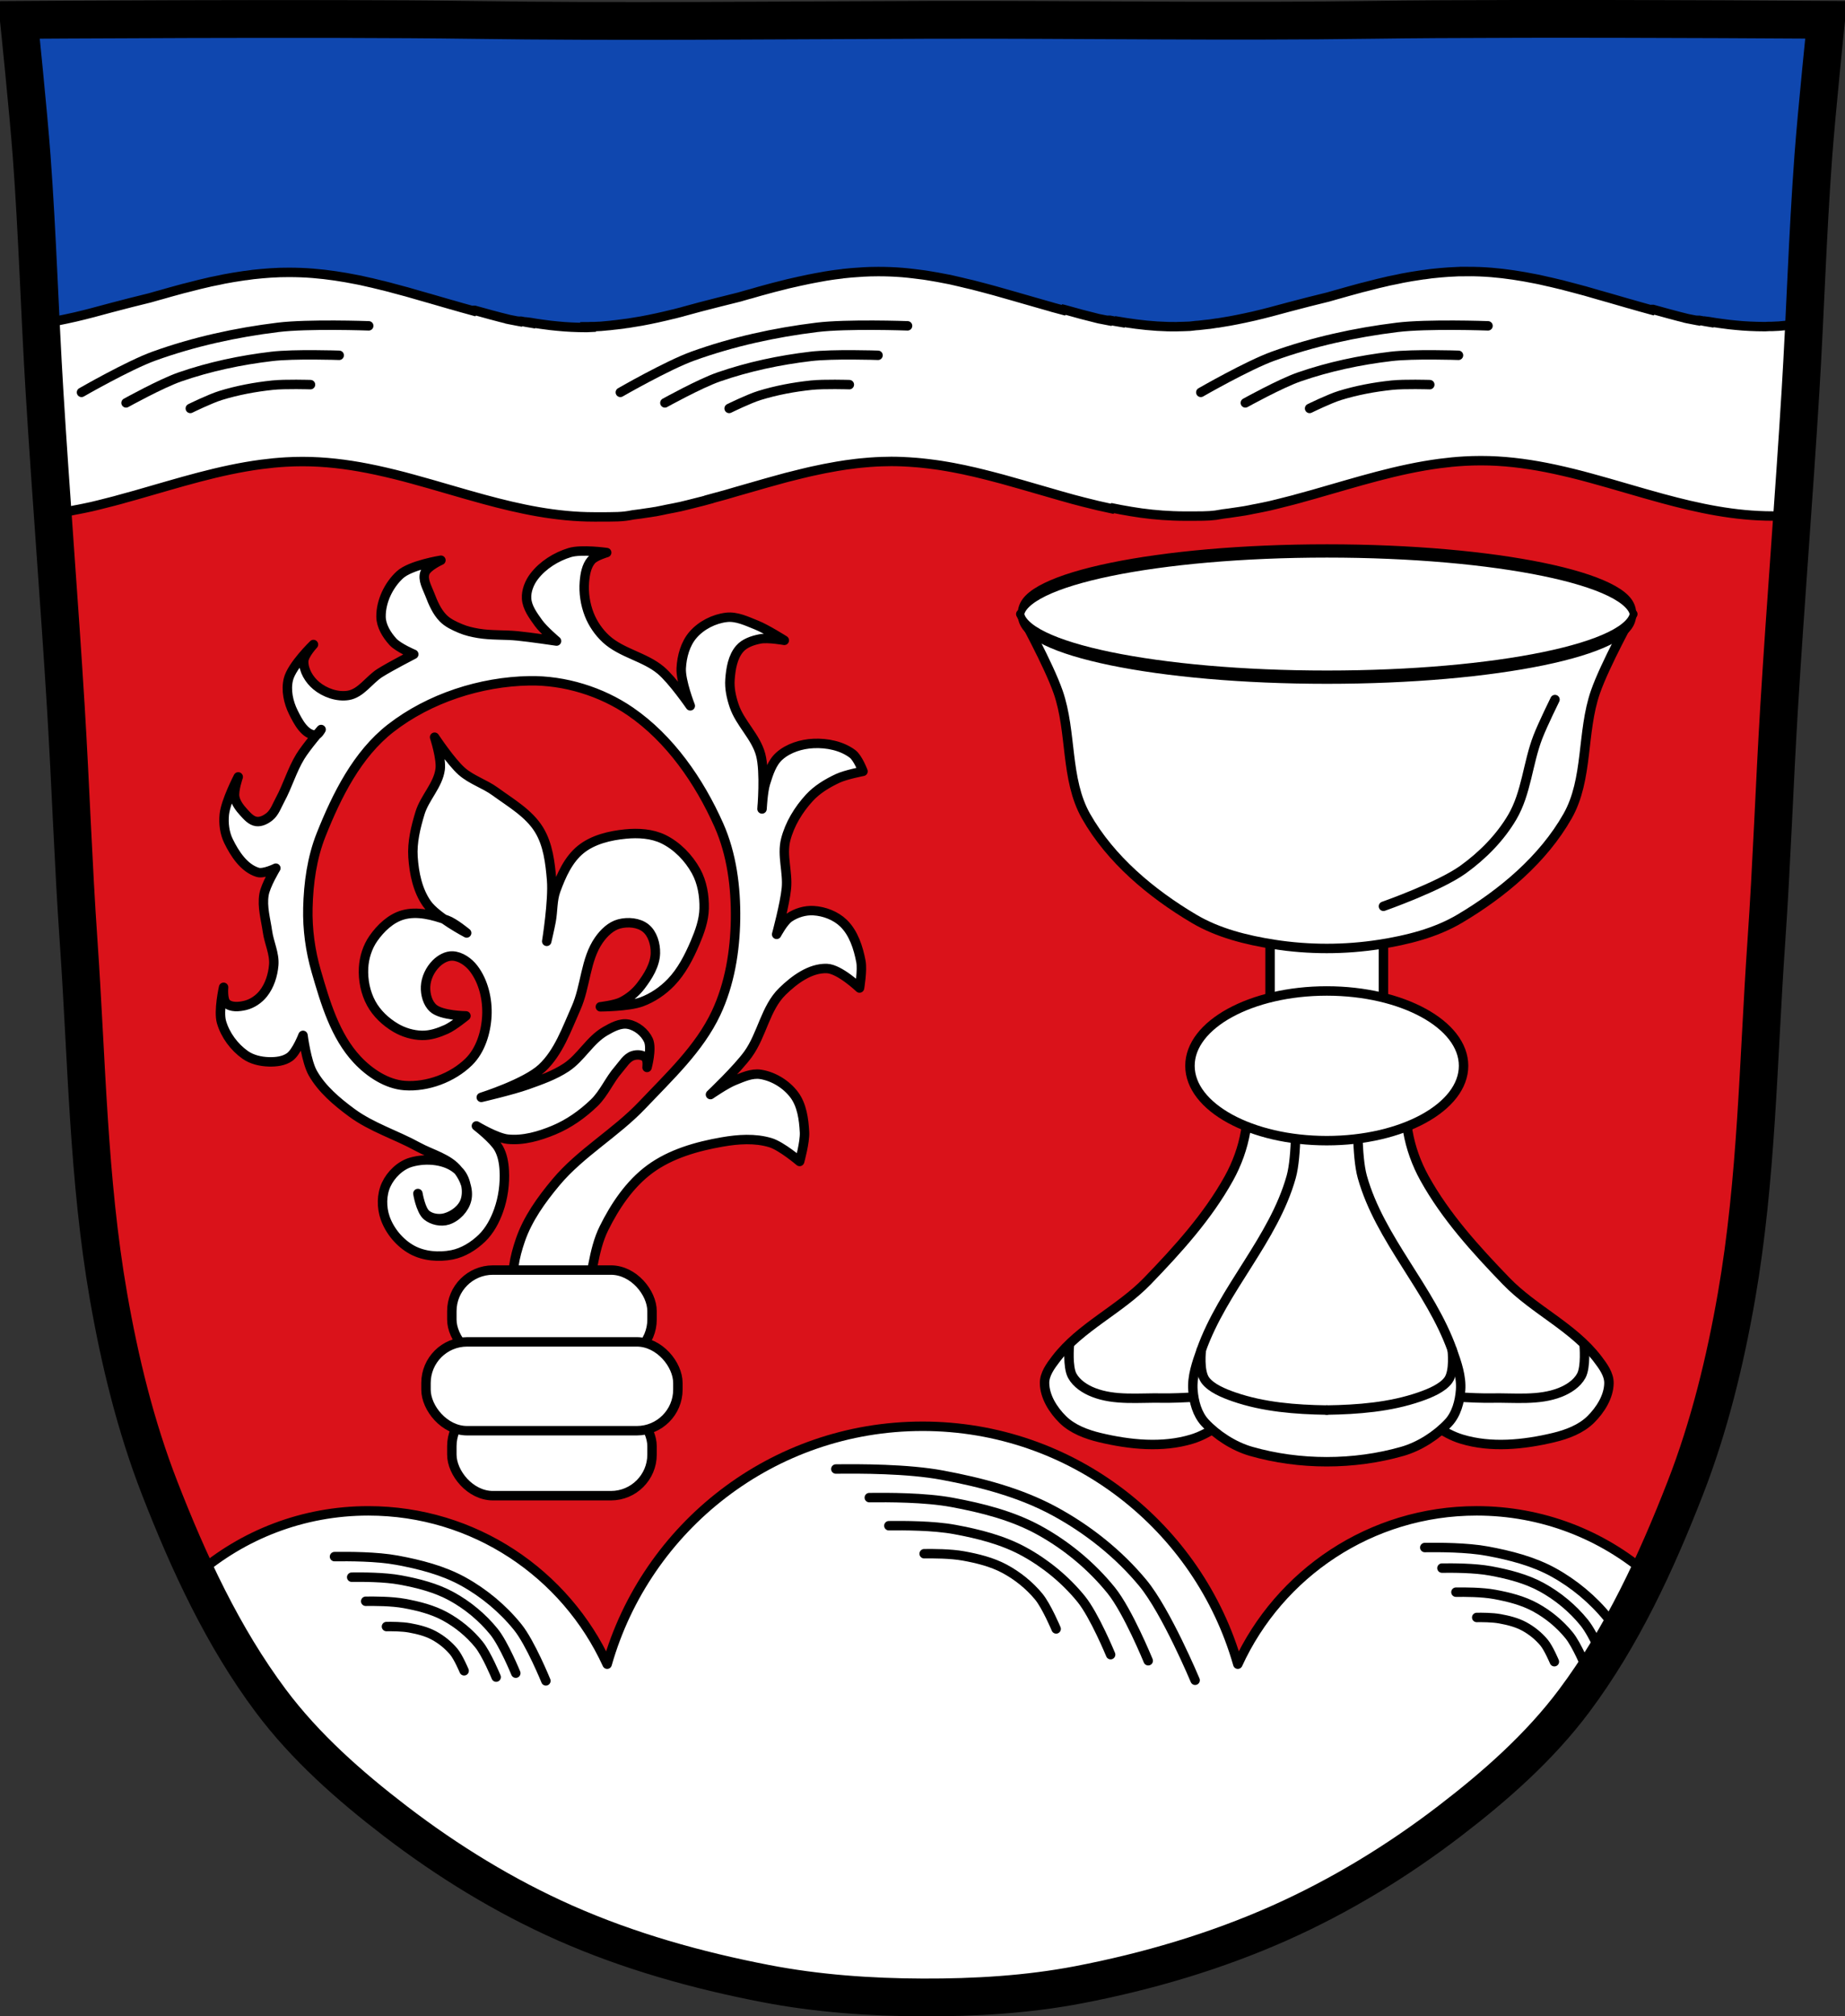 <?xml version="1.0" encoding="UTF-8" standalone="no"?><svg xmlns="http://www.w3.org/2000/svg" viewBox="0 0 977.12 1067.6" xmlns:xlink="http://www.w3.org/1999/xlink"><rect x="0" y="0" width="977.12" height="1067.6" fill="#333333" stroke="none"/><defs><path id="0" d="m-1214.44 179.76c0 0 24.953-14.361 38.427-19.213 21.13-7.611 43.35-12.473 65.65-15.211 15.894-1.952 48.03-.801 48.03-.801" stroke-linejoin="round" stroke="#000" fill="none" stroke-linecap="round" stroke-width="5"/><path id="1" d="m-1156.82 188.27c0 0 10.442-5.138 16.08-6.875 8.843-2.723 18.14-4.463 27.47-5.442 6.651-.698 20.1-.286 20.1-.286" stroke-linejoin="round" stroke="#000" fill="none" stroke-linecap="round" stroke-width="5"/><path id="2" d="m-1190.85 185.33c0 0 18.518-10.271 28.517-13.742 15.683-5.443 32.17-8.921 48.716-10.879 11.795-1.396 35.646-.573 35.646-.573" stroke-linejoin="round" stroke="#000" fill="none" stroke-linecap="round" stroke-width="5"/></defs><g transform="translate(124.02 11.976)"><path d="m674.36-1.951c-26.17.053-51.02.198-70.798.478-79.11 1.122-156.7-.214-235.05 0-2.653.007-5.305.036-7.958.043-78.35.214-155.94 1.122-235.05 0-79.11-1.122-239.53 0-239.53 0 0 0 4.995 48.18 6.784 72.32 3.067 41.38 4.256 82.87 6.784 124.29 3.405 55.766 7.902 111.49 11.307 167.25 2.529 41.41 3.91 82.9 6.784 124.29 4.346 62.59 5.02 125.75 15.786 187.56 6.02 34.562 14.418 68.979 27.14 101.67 15.355 39.473 33.473 78.71 58.839 112.63 18.288 24.456 41.648 45.04 65.884 63.62 27.747 21.272 57.962 39.816 89.93 53.968 33.818 14.97 69.917 25.08 106.24 32.09 27.334 5.278 55.35 7.255 83.19 7.349 27.662.094 55.55-1.52 82.71-6.741 36.46-7.01 72.54-17.626 106.46-32.746 31.934-14.235 62.23-32.696 89.98-53.968 24.24-18.58 47.595-39.17 65.884-63.62 25.365-33.919 43.484-73.16 58.839-112.63 12.718-32.695 21.12-67.16 27.14-101.72 10.762-61.814 11.44-124.97 15.786-187.56 2.874-41.39 4.256-82.87 6.784-124.29 3.405-55.766 7.902-111.44 11.307-167.21 2.529-41.41 3.717-82.909 6.784-124.29 1.79-24.14 6.784-72.32 6.784-72.32 0 0-90.24-.636-168.73-.478" fill="#da121a"/><g stroke="#000"><g stroke-width="5"><path d="m704.16-1.969c-9.98-.002-19.969.012-29.781.031-26.17.053-51.04.188-70.813.469-79.11 1.122-156.71-.214-235.06 0-2.653.007-5.285.024-7.938.031-78.35.214-155.96 1.122-235.06 0-79.11-1.122-239.53 0-239.53 0 0 0 4.992 48.2 6.781 72.34 3.067 41.38 4.253 82.87 6.781 124.28.37 6.06.763 12.12 1.156 18.19h927.66c.395-6.083.816-12.165 1.188-18.25 2.529-41.41 3.714-82.903 6.781-124.28 1.79-24.14 6.781-72.31 6.781-72.31 0 0-69.08-.484-138.94-.5z" fill="#0f47af" stroke-linejoin="round"/><g stroke-linecap="round"><g fill="#fff"><path d="m653.06 131.78c-1.597 0-3.227.012-4.813.063-.626.02-1.188.067-1.813.094-.407.018-.844.042-1.25.063-.658.034-1.313.053-1.969.094-1.454.092-2.929.215-4.375.344-1.599.143-3.128.283-4.719.469-1.278.149-2.542.357-3.813.531-.23.031-.52.029-.75.063-.47.066-.939.15-1.406.219-3.191.472-6.341.985-9.5 1.594-.816.157-1.623.366-2.438.531-1.661.337-3.314.633-4.969 1-.141.032-.294.093-.438.125-1.623.363-3.227.736-4.844 1.125-2.66.639-5.321 1.337-7.969 2.031-.155.041-.314.053-.469.094-2.415.637-4.81 1.301-7.219 1.969-1.641.455-3.331.94-4.969 1.406-.622.177-1.189.322-1.813.5-1.271.363-2.576.728-3.844 1.094-.035 0-.029.031-.063.031-7.05 1.692-13.959 3.486-20.906 5.313-3.097.861-6.2 1.69-9.313 2.5-.005.005-.063-.005-.063 0-.007.006.007.025 0 .031-.005.005-.026-.005-.031 0-3.112.809-6.188 1.585-9.313 2.313-1.603.375-3.234.715-4.844 1.063-2.613.563-5.27 1.083-7.906 1.563-2.117.385-4.212.742-6.344 1.063h-.063-.063c-.001 0-.021-.003-.031 0-.069.007-.168.031-.219.031h-.156c-1.213.178-2.306.37-3.5.531-.266.034-.54.06-.813.094-.109.013-.298.018-.406.031-1 .123-2.023.238-3.03.344-.642.068-1.298.156-1.938.219h-.031c-.465.044-.906.053-1.375.094-1.095.094-2.183.298-3.281.375h-.063-.125c-.025.002-.036-.002-.063 0-1.071.069-2.268.077-3.344.125-.601.031-1.114.011-1.719.031-.384.013-.743.011-1.125.031-.15 0-.254.031-.406.031h-.906c-1.243 0-2.483 0-3.719-.031-7.652-.194-15.13-.992-22.563-2.156-.965-.151-1.912-.305-2.875-.469v.219c-.898-.156-1.85-.315-2.75-.469-.868-.149-1.695-.327-2.563-.5h-.094l-.188.281c-1.374-.254-2.728-.537-4.094-.813-.454-.091-.92-.156-1.375-.25-3.12-.757-6.259-1.558-9.344-2.375-3.07-.814-6.078-1.663-9.156-2.531-.012-.003-.051.003-.063 0l-.313.375c-1.97-.526-3.972-1.047-5.938-1.594-.015-.004-.017-.027-.031-.031-.012-.006-.024.006-.031 0-.027-.007-.029-.022-.063-.031-.519-.145-1.013-.292-1.531-.438-1.482-.416-3.02-.857-4.5-1.281-3.983-1.14-8.02-2.284-12-3.438-.034-.009-.029-.031-.063-.031-3.978-1.151-8.01-2.299-12-3.406-.034-.009-.029-.031-.063-.031h-.031c-1.964-.546-3.967-1.07-5.938-1.594-1.041-.278-2.083-.542-3.125-.813-.987-.255-1.979-.534-2.969-.781h-.031c-1.073-.268-2.171-.496-3.25-.75-.941-.222-1.874-.47-2.813-.688h-.031c-1.01-.232-1.98-.454-2.969-.688-.988-.234-1.988-.476-3-.688h-.063c-.495-.102-1-.181-1.5-.281-3.145-.632-6.356-1.219-9.531-1.719-.438-.069-.874-.153-1.313-.219h-.031c-.342-.051-.689-.106-1.031-.156-1.899-.276-3.813-.499-5.719-.719-1.904-.22-3.823-.437-5.75-.594-4.202-.341-8.464-.5-12.75-.5-1.459 0-2.894.018-4.344.063-1.193.034-2.374.095-3.563.156-.58.03-1.17.088-1.75.125h-.031c-1.498.095-2.947.178-4.438.313-1.478.134-2.997.268-4.469.438-.145.017-.294.072-.438.094h-.031c-1.208.143-2.393.274-3.594.438h-.031c-.659.089-1.313.185-1.969.281-.064 0-.154.031-.219.031-1.076.159-2.148.325-3.219.5-.071.012-.139.047-.219.063h-.094c-1.57.26-3.063.552-4.625.844h-.031c-1.133.211-2.245.429-3.375.656h-.031c-1.759.355-3.531.736-5.281 1.125h-.031c-.567.126-1.153.276-1.719.406h-.031c-1.388.318-2.772.601-4.156.938-1.769.429-3.55.89-5.313 1.344-.793.204-1.583.386-2.375.594-2.448.644-4.935 1.323-7.375 2-1.633.453-3.216.943-4.844 1.406h-.031c-.625.177-1.25.322-1.875.5-1.262.363-2.519.728-3.781 1.094-.034 0-.059.031-.094.031-3.512.843-7.01 1.74-10.5 2.625-.012.003-.031-.003-.031 0-3.502.889-6.994 1.774-10.469 2.688-2.951.821-5.919 1.632-8.875 2.406-.172.045-.328.111-.5.156-1.542.402-3.048.804-4.594 1.188-.025.006-.069-.006-.094 0-5.661 1.405-11.349 2.67-17.09 3.719-1.898.336-3.813.648-5.719.938-.314.048-.593.109-.906.156-.012.002-.063 0-.063 0-.049.007-.104.017-.156.031h-.094c-.054.008-.103.023-.156.031-.264.039-.521.057-.781.094-1.071.151-2.137.302-3.219.438v.031c-.105.013-.209.018-.313.031h-.313c-.37.045-.719.103-1.094.156-.673.073-1.364.149-2.031.219-.628.066-1.157.157-1.781.219h-.125c-.465.043-.939.084-1.406.125-1.119.097-2.188.238-3.313.313h-.156c-1.071.069-2.237.108-3.313.156-.548.016-1.129-.018-1.688 0-.189.006-.375.009-.563.031-.217.006-.403.019-.625.031-.15 0-.254.031-.406.031.063.114.124.229.188.344-.032.002-.061-.002-.094 0-.15 0-.254.031-.406.031h-.875-.031c-2.474 0-4.927-.066-7.375-.188h-.031c-1.217-.06-2.476-.131-3.688-.219h-.031c-1.211-.088-2.389-.198-3.594-.313h-.031c-1.204-.114-2.457-.237-3.656-.375h-.031c-1.199-.138-2.399-.308-3.594-.469 0-.002-.019.002-.031 0-1.193-.161-2.373-.318-3.563-.5 0-.002-.019.002-.031 0-1.188-.182-2.378-.393-3.563-.594 0-.002-.019.002-.031 0v.219c-.573-.099-1.144-.184-1.719-.281-.011-.002-.02.002-.031 0-.3-.056-.635-.13-.938-.188 0-.002-.02.002-.031 0-.129-.022-.275-.068-.406-.094 0-.002-.019.002-.031 0-.69-.132-1.375-.238-2.063-.375 0-.002-.02.002-.031 0-.021-.008-.064 0-.094 0-.011-.003-.018 0-.031 0l-.188.25c-1.784-.328-3.536-.664-5.313-1.031-.001-.002-.051.004-.063 0-.024-.007-.034-.024-.063-.031 0-.003-.02.003-.031 0-1.547-.376-3.098-.762-4.625-1.156-.011-.003-.02.003-.031 0-1.527-.394-3.034-.813-4.563-1.219-.011-.003-.051.003-.063 0-3.067-.813-6.111-1.663-9.188-2.531h-.063l-.375.375c-2.01-.535-3.936-1.1-5.938-1.656-.011-.003-.02.003-.031 0-1.954-.546-3.925-1.129-5.875-1.688-.011-.003-.019.002-.031 0-.036 0-.085-.024-.125-.031-.011-.003-.02.003-.031 0-3.953-1.133-7.923-2.292-11.875-3.438-.014-.004-.02.003-.031 0-.034-.009-.067-.024-.094-.031-.011-.003-.02.003-.031 0-1.018-.295-2.01-.583-3.03-.875-.011-.003-.02.003-.031 0-2.962-.854-5.938-1.738-8.906-2.563-.011-.003-.051.003-.063 0-1.963-.546-3.967-1.07-5.938-1.594-.011-.003-.02.003-.031 0-1.03-.275-2.032-.577-3.063-.844-.011-.003-.052.003-.063 0-.976-.252-1.897-.505-2.875-.75h-.031-.094c-2.01-.502-3.983-1-6-1.469h-.094c-2.02-.464-4.04-.955-6.06-1.375h-.063c-.499-.103-.939-.181-1.438-.281-7.677-1.543-15.484-2.735-23.375-3.375-4.203-.341-8.432-.5-12.719-.5-1.597 0-3.227.012-4.813.063-.626.02-1.188.067-1.813.094-.407.018-.844.042-1.25.063-.658.034-1.313.053-1.969.094-1.454.092-2.929.215-4.375.344-1.599.143-3.128.283-4.719.469-1.278.149-2.542.357-3.813.531-.23.031-.52.029-.75.063-.47.066-.939.15-1.406.219-3.191.472-6.341.985-9.5 1.594-.816.157-1.623.366-2.438.531-1.661.337-3.314.633-4.969 1-.141.032-.294.093-.438.125-1.623.363-3.227.736-4.844 1.125-2.66.639-5.321 1.337-7.969 2.031-.155.041-.314.053-.469.094-2.415.637-4.81 1.301-7.219 1.969-1.641.455-3.299.94-4.938 1.406-.622.177-1.22.322-1.844.5-1.271.363-2.576.728-3.844 1.094-.035 0-.029.031-.063.031-7.05 1.692-13.959 3.486-20.906 5.313-3.097.861-6.2 1.69-9.313 2.5-.001.005-.063-.005-.063 0-.001.006.001.025 0 .031-.001.005-.026-.005-.031 0-3.112.809-6.188 1.585-9.313 2.313-1.603.375-3.234.715-4.844 1.063-2.613.563-5.27 1.083-7.906 1.563-1.857.338-3.699.648-5.563.938.582 11.925 1.179 23.865 1.906 35.781 1.321 21.631 2.822 43.25 4.344 64.875 1.116-.158 2.231-.33 3.344-.5h.063c1.262-.192 2.582-.38 3.844-.594.85-.146 1.684-.304 2.5-.469.738-.159 1.363-.288 2.125-.438.033 0 .124-.031.156-.031.514-.099 1.016-.182 1.531-.281 1.094-.209 2.192-.423 3.281-.656 1.092-.233 2.287-.473 3.375-.719h.031c1.343-.304 2.694-.646 4.03-.969 2.765-.664 5.5-1.371 8.25-2.094 1.043-.274 2.144-.561 3.188-.844.011-.003.02.003.031 0v-.031c2.916-.779 5.785-1.582 8.688-2.406.142-.04.264-.084.406-.125 21.678-6.163 43.21-13.03 65.66-16 4.316-.57 8.676-1 13.06-1.25 2.886-.163 5.828-.25 8.75-.25 11.768 0 23.18 1.402 34.438 3.594 3.216.626 6.404 1.321 9.594 2.063 3.189.741 6.363 1.517 9.531 2.344 1.584.413 3.169.852 4.75 1.281 6.322 1.717 12.622 3.543 18.906 5.375 6.297 1.832 12.615 3.658 18.938 5.375 18.969 5.152 38.19 9.281 58.37 9.281 11.698 0 14.716.088 20.563-1.094 1.221-.143 2.438-.309 3.656-.469 1.411-.185 2.753-.41 4.156-.625h.094c.598-.091 1.228-.194 1.844-.281.662-.086 1.294-.202 1.938-.313h.156c.802-.138 1.574-.305 2.344-.469.723-.155 1.44-.289 2.188-.438.048 0 .109-.031.156-.031.221-.042.436-.114.656-.156.688-.132 1.37-.274 2.063-.406.698-.125 1.434-.258 2.125-.406 1.092-.233 2.255-.442 3.344-.688h.063c1.343-.304 2.663-.646 4-.969 2.765-.664 5.562-1.371 8.313-2.094 1.043-.274 2.082-.561 3.125-.844v-.031-.031c2.909-.778 5.79-1.553 8.688-2.375.141-.04.295-.084.438-.125 2.115-.601 4.198-1.232 6.313-1.844.077-.022.171-.04.25-.063 1.862-.531 3.705-1.056 5.563-1.594 6.131-1.776 12.273-3.538 18.438-5.188.547-.146 1.078-.292 1.625-.438.996-.263 2.034-.494 3.03-.75 1.546-.396 3.076-.78 4.625-1.156 1.351-.328 2.708-.659 4.063-.969.507-.117 1.024-.23 1.531-.344 4.362-.977 8.744-1.851 13.156-2.594 1.574-.265 3.136-.521 4.719-.75 1.506-.218 3.02-.411 4.531-.594.235-.028.484-.067.719-.094.857-.099 1.703-.193 2.563-.281 1.653-.169 3.306-.316 4.969-.438.82-.059 1.647-.109 2.469-.156.117-.007.226-.024.344-.031 1.209-.067 2.408-.117 3.625-.156.117-.004.226.004.344 0 1.506-.046 3.01-.094 4.531-.094 1.925 0 3.873.053 5.781.125 1.211.047 2.421.114 3.625.188.562.034 1.126.085 1.688.125.716.051 1.443.096 2.156.156.583.049 1.168.101 1.75.156.512.048 1.02.103 1.531.156 1.131.117 2.219.237 3.344.375 1.037.127 2.092.262 3.125.406.597.083 1.217.162 1.813.25.484.072.955.144 1.438.219 1.138.178 2.273.365 3.406.563 1 .173 2 .345 3 .531.207.039.418.086.625.125 1.363.259 2.736.531 4.094.813.56.116 1.129.225 1.688.344.08.018.139.044.219.063.509.109 1.024.232 1.531.344 1.095.241 2.189.465 3.281.719.431.101.85.21 1.281.313 1.157.274 2.314.558 3.469.844.95.235 1.895.477 2.844.719.638.163 1.299.334 1.938.5 1.456.379 2.923.763 4.375 1.156.129.035.246.059.375.094.561.153 1.127.315 1.688.469 2.599.715 5.159 1.446 7.75 2.188.05.014.106.017.156.031 3.104.888 6.213 1.785 9.313 2.688 4 1.165 8.02 2.334 12.03 3.469 2.31.655 4.59 1.308 6.906 1.938 1.878.51 3.742.982 5.625 1.469 5.01 1.293 10 2.478 15.06 3.531.127-.113.248-.231.375-.344 1.371.283 2.753.552 4.125.813.052 0 .104.021.156.031 1.785.339 3.548.642 5.344.938 1.824.3 3.665.593 5.5.844 3.68.502 7.392.884 11.125 1.156 1.884.137 3.756.241 5.656.313 1.873.07 3.735.125 5.625.125h.031c9.03 0 12.891.057 16.875-.469 1.015-.134 2.096-.312 3.219-.531.159-.031.306-.061.469-.094 1.221-.143 2.407-.309 3.625-.469 1.409-.185 2.816-.41 4.219-.625h.063c1.262-.192 2.582-.38 3.844-.594.85-.146 1.684-.304 2.5-.469.738-.159 1.363-.288 2.125-.438.033 0 .124-.031.156-.031.514-.099 1.016-.182 1.531-.281 1.095-.209 2.192-.423 3.281-.656 1.092-.233 2.287-.473 3.375-.719h.031c1.343-.304 2.663-.646 4-.969 2.765-.664 5.531-1.371 8.281-2.094 1.043-.274 2.144-.561 3.188-.844.011-.003.02.003.031 0v-.031c2.916-.779 5.785-1.582 8.688-2.406.142-.04.264-.084.406-.125 21.678-6.163 43.21-13.03 65.66-16 4.316-.57 8.676-1 13.06-1.25 2.886-.163 5.828-.25 8.75-.25 11.768 0 23.18 1.402 34.438 3.594 3.216.626 6.404 1.321 9.594 2.063 3.189.741 6.363 1.517 9.531 2.344 1.584.413 3.169.852 4.75 1.281 6.322 1.717 12.622 3.543 18.906 5.375 6.297 1.832 12.615 3.658 18.938 5.375 18.969 5.152 38.19 9.281 58.37 9.281 4.522 0 7.72.021 10.313-.031 1.552-22.02 3.092-44.06 4.438-66.09.731-11.977 1.353-23.952 1.938-35.938-1.071.151-2.137.302-3.219.438.005.008-.005.023 0 .031-.105.013-.209.018-.313.031h-.313c-.37.045-.719.103-1.094.156-.673.073-1.364.149-2.031.219-.628.066-1.157.157-1.781.219h-.125c-.465.043-.939.084-1.406.125-1.12.097-2.188.238-3.313.313h-.156c-1.071.069-2.237.108-3.313.156h-.125c-.525.011-1.061-.017-1.594 0-.187 0-.375 0-.563.031-.217 0-.403.019-.625.031-.15 0-.254.031-.406.031h-.875-.031c-2.474 0-4.927-.066-7.375-.188h-.063c-1.217-.06-2.444-.131-3.656-.219h-.031c-1.211-.088-2.389-.198-3.594-.313h-.031c-1.204-.114-2.457-.237-3.656-.375h-.031c-1.199-.138-2.399-.308-3.594-.469 0-.002-.019.002-.031 0-1.193-.161-2.373-.318-3.563-.5 0-.002-.019.002-.031 0-1.188-.182-2.378-.393-3.563-.594 0-.002-.019.002-.031 0v.219c-.573-.099-1.144-.184-1.719-.281-.011-.002-.02.002-.031 0-.3-.056-.635-.13-.938-.188 0-.002-.02.002-.031 0-.129-.022-.275-.068-.406-.094 0-.002-.019.002-.031 0-.69-.132-1.375-.238-2.063-.375 0-.002-.051.002-.063 0-.021-.008-.032 0-.063 0-.011-.003-.018 0-.031 0l-.219.25c-1.784-.328-3.536-.664-5.313-1.031-.001-.002-.02.004-.031 0-.024-.007-.034-.024-.063-.031 0-.003-.051.003-.063 0-1.547-.376-3.067-.762-4.594-1.156-.011-.003-.02.003-.031 0-1.527-.394-3.034-.813-4.563-1.219-.011-.003-.051.003-.063 0-3.067-.813-6.111-1.663-9.188-2.531h-.063l-.375.375c-2.01-.535-3.936-1.1-5.938-1.656-.011-.003-.02.003-.031 0-1.954-.546-3.925-1.129-5.875-1.688-.011-.003-.019.002-.031 0-.036 0-.085-.024-.125-.031-.011-.003-.02.003-.031 0-3.953-1.133-7.923-2.292-11.875-3.438-.014-.004-.02.003-.031 0-.034-.009-.067-.024-.094-.031-.011-.003-.02.003-.031 0-1.018-.295-2.01-.583-3.03-.875-.011-.003-.051.003-.063 0-2.962-.854-5.906-1.738-8.875-2.563-.011-.003-.051.003-.063 0-1.963-.546-3.967-1.07-5.938-1.594-.011-.003-.02.003-.031 0-1.03-.275-2.063-.546-3.094-.813-.011-.003-.02.003-.031 0-.976-.252-1.897-.536-2.875-.781h-.063-.063c-2.01-.502-3.983-.97-6-1.438h-.094c-2.02-.464-4.04-.955-6.06-1.375h-.063c-.499-.103-.939-.181-1.438-.281-7.677-1.543-15.484-2.766-23.375-3.406-4.203-.341-8.432-.5-12.719-.5z"/><path d="m364.53 743.19c-79.36 0-146.29 53.25-167 125.97-21.966-47.912-70.34-81.19-126.5-81.19-34.768 0-66.55 12.755-90.94 33.844 11.09 23.467 23.858 46.11 39.31 66.781 18.288 24.456 41.64 45.05 65.875 63.62 27.747 21.272 57.967 39.816 89.94 53.969 33.818 14.97 69.896 25.08 106.22 32.09 27.334 5.278 55.38 7.249 83.22 7.344 27.662.094 55.52-1.529 82.69-6.75 36.46-7.01 72.55-17.63 106.47-32.75 31.934-14.235 62.22-32.697 89.97-53.969 24.24-18.58 47.618-39.17 65.906-63.62 15.453-20.664 28.19-43.29 39.28-66.75-24.382-21.08-56.18-33.813-90.94-33.813-56.16 0-104.53 33.28-126.5 81.19-20.712-72.72-87.64-125.97-167-125.97z" stroke-linejoin="round"/></g><g fill="none"><path d="m508.92 877.66c0 0-15.26-36.456-27.672-51.47-12.803-15.483-29.12-28.432-46.778-38.01-18.266-9.902-38.913-15.276-59.34-19.09-18.537-3.46-43.831-3.411-56.48-3.269"/><path d="m484.08 867.34c0 0-10.777-26.351-19.618-37.28-10.412-12.866-23.643-23.844-38.18-31.826-14.12-7.754-30.21-11.798-46.07-14.742-14.39-2.672-34.03-2.634-43.844-2.525"/><path d="m464.17 864.1c0 0-8.569-20.826-15.599-29.461-8.279-10.169-18.799-18.845-30.357-25.15-11.228-6.129-24.02-9.324-36.627-11.651-11.442-2.112-27.06-2.082-34.861-1.996"/><path d="m435.32 850.48c0 0-5.1-12.146-9.283-17.18-4.927-5.931-11.188-10.991-18.07-14.67-6.682-3.574-14.295-5.438-21.797-6.795-6.809-1.232-16.1-1.214-20.746-1.164"/><path d="m165.08 877.99c0 0-8.167-20.07-14.867-28.395-7.891-9.801-17.917-18.16-28.933-24.24-10.702-5.907-22.893-8.987-34.91-11.23-10.905-2.036-25.787-2.01-33.23-1.923"/><path d="m149.14 873.91c0 0-6.34-15.503-11.542-21.93-6.126-7.569-13.91-14.03-22.462-18.724-8.308-4.562-17.773-6.941-27.1-8.673-8.466-1.572-20.02-1.55-25.794-1.485"/><path d="m138.75 876c0 0-5.04-12.253-9.177-17.332-4.871-5.982-11.06-11.09-17.86-14.798-6.606-3.606-14.13-5.486-21.548-6.855-6.732-1.242-15.917-1.225-20.509-1.174"/><path d="m121.78 872.66c0 0-3-7.146-5.461-10.11-2.899-3.489-6.582-6.466-10.629-8.631-3.931-2.103-8.41-3.199-12.824-3.998-4.01-.725-9.473-.714-12.205-.685"/><path d="m734.55 856.03c-2.229-4.273-4.664-8.433-6.931-11.248-7.891-9.801-17.917-18.16-28.933-24.24-10.702-5.907-22.893-8.987-34.909-11.23-10.905-2.036-25.787-2.01-33.23-1.923"/><path d="m726.54 869.1c0 0-6.34-15.503-11.542-21.93-6.126-7.569-13.91-14.03-22.462-18.724-8.308-4.562-17.773-6.941-27.1-8.673-8.466-1.572-20.02-1.55-25.794-1.485"/><path d="m716.15 871.19c0 0-5.04-12.253-9.177-17.332-4.871-5.982-11.06-11.09-17.86-14.798-6.606-3.606-14.13-5.486-21.548-6.855-6.732-1.242-15.917-1.225-20.509-1.174"/><path d="m699.18 867.84c0 0-3-7.146-5.461-10.11-2.899-3.489-6.582-6.466-10.629-8.631-3.931-2.103-8.41-3.199-12.824-3.998-4.01-.725-9.473-.714-12.205-.685"/></g></g></g><path d="m674.36-1.951c-26.17.053-51.02.198-70.798.478-79.11 1.122-156.7-.214-235.05 0-2.653.007-5.305.036-7.958.043-78.35.214-155.94 1.122-235.05 0-79.11-1.122-239.53 0-239.53 0 0 0 4.995 48.18 6.784 72.32 3.067 41.38 4.256 82.87 6.784 124.29 3.405 55.766 7.902 111.49 11.307 167.25 2.529 41.41 3.91 82.9 6.784 124.29 4.346 62.59 5.02 125.75 15.786 187.56 6.02 34.562 14.418 68.979 27.14 101.67 15.355 39.473 33.473 78.71 58.839 112.63 18.288 24.456 41.648 45.04 65.884 63.62 27.747 21.272 57.962 39.816 89.93 53.968 33.818 14.97 69.917 25.08 106.24 32.09 27.334 5.278 55.35 7.255 83.19 7.349 27.662.094 55.55-1.52 82.71-6.741 36.46-7.01 72.54-17.626 106.46-32.746 31.934-14.235 62.23-32.696 89.98-53.968 24.24-18.58 47.595-39.17 65.884-63.62 25.365-33.919 43.484-73.16 58.839-112.63 12.718-32.695 21.12-67.16 27.14-101.72 10.762-61.814 11.44-124.97 15.786-187.56 2.874-41.39 4.256-82.87 6.784-124.29 3.405-55.766 7.902-111.44 11.307-167.21 2.529-41.41 3.717-82.909 6.784-124.29 1.79-24.14 6.784-72.32 6.784-72.32 0 0-90.24-.636-168.73-.478z" fill="none" stroke-width="20"/></g><g transform="translate(1133.59 16.01)"><use xlink:href="#0"/><use xlink:href="#2"/><use xlink:href="#1"/></g><g transform="translate(1418.96 16.01)"><use xlink:href="#0"/><use xlink:href="#2"/><use xlink:href="#1"/></g><g transform="translate(1726.37 16.01)"><use xlink:href="#0"/><use xlink:href="#2"/><use xlink:href="#1"/></g><g stroke="#000"><g stroke-width="5"><g fill="#fff" stroke-linejoin="round"><path stroke-linecap="round" d="m548.62 467.88h60.04v68.848h-60.04z"/><path d="m568.06 571.44c-2.402 0-19.594 1.219-19.594 1.219l-12.813.406c0 0 .792 9.398 0 14-1.489 8.65-4.558 17.13-8.813 24.813-11.232 20.267-27.12 37.776-43.22 54.44-14.734 15.245-35.573 24.366-48.44 41.22-2.861 3.748-6.06 8.097-6 12.813.091 7.16 4.51 14.177 9.594 19.219 5.169 5.126 12.545 7.894 19.625 9.594 15.823 3.8 33.25 5.563 48.813.813 9.803-2.992 18.357-9.976 25.22-17.594 18.266-20.279 32.08-45.43 39.625-71.66 4.725-16.438 2.947-34.15 2.813-51.25-.074-9.496.505-19.246-2-28.406-.945-3.453-2.411-9.625-4.813-9.625zm21.12 0c-2.402 0-3.868 6.172-4.813 9.625-2.505 9.16-1.926 18.91-2 28.406-.134 17.1-1.913 34.812 2.813 51.25 7.54 26.23 21.359 51.38 39.625 71.66 6.861 7.618 15.415 14.601 25.22 17.594 15.564 4.751 32.989 2.987 48.813-.813 7.08-1.7 14.456-4.468 19.625-9.594 5.084-5.04 9.534-12.06 9.625-19.219.06-4.715-3.17-9.06-6.03-12.813-12.864-16.853-33.672-25.974-48.41-41.22-16.1-16.662-32.02-34.17-43.25-54.44-4.255-7.678-7.323-16.16-8.813-24.813-.792-4.602 0-14 0-14l-12.813-.406c0 0-17.192-1.219-19.594-1.219z"/></g><g fill="none" stroke-linecap="round"><path d="m714.97 700.49c0 0 1.019 11.273-1.548 15.962-2.281 4.168-6.785 7.07-11.208 8.806-11.34 4.452-24.24 2.757-36.425 3-9.471.19-28.394-1.196-28.394-1.196"/><path d="m442.31 700.49c0 0-1.019 11.273 1.548 15.962 2.281 4.168 6.785 7.07 11.208 8.806 11.34 4.452 24.24 2.757 36.425 3 9.471.19 28.394-1.196 28.394-1.196"/></g><g fill="#fff" stroke-linejoin="round"><path d="m562.2 576.34c0 0 .743 23.642-2.406 34.844-9.319 33.15-36.08 59.22-47.625 91.66-2.422 6.804-4.953 14.02-4.406 21.22.464 6.104 2.241 12.733 6.406 17.219 6.094 6.563 15.193 12.555 24.406 15.188 25.671 7.335 54.42 7.328 80.09 0 9.222-2.632 18.344-8.625 24.438-15.188 4.165-4.486 5.943-11.11 6.406-17.219.547-7.202-1.984-14.415-4.406-21.22-11.546-32.44-38.31-58.51-47.625-91.66-3.149-11.201-2.406-34.844-2.406-34.844 0 0-12.168-.364-16.438 3.219-.006-.005-.025.005-.031 0-4.27-3.583-16.406-3.219-16.406-3.219z"/><path d="m462.27 302.87c-7.368.03-14.68.446-21.906 1.781-8.275 1.529-23.781 8.5-23.781 8.5 0 0 14.808 26.88 19.813 41.31 7.349 21.19 3.658 46.14 14.719 65.66 12.965 22.875 34.565 40.938 57.19 54.34 12.779 7.572 27.762 11.301 42.44 13.594 18.381 2.872 37.431 2.87 55.813 0 14.686-2.293 29.682-6.02 42.469-13.594 22.616-13.403 44.19-31.469 57.16-54.34 11.06-19.515 7.37-44.46 14.719-65.66 5-14.433 19.813-41.31 19.813-41.31 0 0-15.506-6.971-23.781-8.5-16.518-3.053-33.578-1.286-50.37-1.125-24.08.231-63.731 2.141-87.91 3.406-24.18-1.265-63.832-3.175-87.91-3.406-9.448-.091-18.996-.695-28.469-.656z"/><path d="m-457.12 559.62c0 21.886-32.437 39.627-72.45 39.627-40.01 0-72.45-17.742-72.45-39.628 0-21.886 32.437-39.628 72.45-39.628 40.01 0 72.45 17.742 72.45 39.628z" transform="translate(1108.21-7.281)" stroke-linecap="round"/></g></g><g stroke-linecap="round"><path d="m-370.78 303.73c0 9.227-71.824 16.707-160.42 16.707-88.6 0-160.42-7.48-160.42-16.707 0-9.227 71.824-16.707 160.42-16.707 88.6 0 160.42 7.48 160.42 16.707z" transform="matrix(1.01 0 0 2 1115.27-294.31)" fill="#fff" stroke-linejoin="round" stroke-width="3.518"/><g fill="none" stroke-width="5"><path d="m608.66 467.88c0 0 29.602-10.397 42.16-19.446 10.288-7.416 19.609-16.807 26.04-27.738 7.534-12.807 8.223-28.598 13.586-42.46 2.621-6.772 9.06-19.813 9.06-19.813"/><path d="m512.21 702.84c0 0-1.376 11.273 2.091 15.962 3.081 4.168 9.624 6.892 15.14 8.806 15.65 5.432 32.75 6.757 49.2 7"/><path d="m645.07 702.84c0 0 1.376 11.273-2.091 15.962-3.081 4.168-9.624 6.892-15.14 8.806-15.65 5.432-32.75 6.757-49.2 7"/></g></g><g fill="#fff" stroke-linejoin="round" stroke-width="5"><path d="m185.49 677.49c4.297-12.777 4.353-27.02 10.329-39.1 5.865-11.861 13.69-23.509 24.345-31.354 10.997-8.097 24.904-12.05 38.36-14.386 8.359-1.454 17.328-2.081 25.451.369 5.878 1.769 15.492 9.96 15.492 9.96 0 0 2.859-10.264 2.582-15.492-.364-6.881-1.368-14.429-5.533-19.919-4.169-5.493-10.893-9.63-17.702-10.696-4.744-.743-9.562 1.53-14.02 3.32-4.5 1.808-12.541 7.377-12.541 7.377 0 0 14.217-13.493 19.919-21.392 7.396-10.249 9.148-24.44 18.2-33.27 6.304-6.15 14.683-12.374 23.486-12.1 6.724.207 17.337 10.329 17.337 10.329 0 0 1.607-9.42.738-14.02-1.381-7.299-3.89-15.12-9.222-20.287-4.114-3.992-10.139-6.302-15.861-6.64-4.468-.265-9.224 1.151-12.91 3.688-3.039 2.091-6.64 8.856-6.64 8.856 0 0 4.358-16.09 5.164-24.345.837-8.567-2.504-17.482-.369-25.824 2.103-8.214 6.801-15.891 12.541-22.13 4.132-4.493 9.587-7.755 15.12-10.329 4.166-1.937 13.279-3.688 13.279-3.688 0 0-2.672-7.06-5.533-9.222-5.692-4.292-13.536-5.855-20.656-5.533-6.412.29-13.268 2.386-18.07 6.64-4.04 3.574-5.764 9.244-7.377 14.386-1.375 4.38-1.845 13.648-1.845 13.648 0 0 1.743-19.507-.738-28.771-2.532-9.461-10.872-16.546-14.02-25.824-1.519-4.48-2.571-9.301-2.213-14.02.429-5.661 1.444-11.941 5.164-16.23 2.595-2.991 6.814-4.392 10.696-5.164 4.228-.841 12.91.738 12.91.738 0 0-9.535-6.05-14.755-8.115-5.075-2.01-10.44-4.683-15.861-4.057-6.61.763-13.341 4.2-17.702 9.222-4.108 4.726-5.945 11.453-6.271 17.702-.356 6.82 4.795 19.919 4.795 19.919 0 0-9.362-13.571-15.598-18.812-8.534-7.173-20.837-9.04-29.04-16.599-3.838-3.536-6.944-8.05-8.856-12.91-2.137-5.438-3.061-11.51-2.582-17.337.328-3.992 1.079-8.396 3.688-11.434 1.97-2.294 8.115-4.057 8.115-4.057 0 0-13.314-1.889-19.551 0-7.213 2.184-14.208 6.573-18.812 12.541-2.541 3.295-4.309 7.651-4.057 11.803.289 4.776 3.495 9.01 6.271 12.91 2.622 3.683 9.591 9.591 9.591 9.591 0 0-13.843-2.059-20.804-2.74-6.818-.667-13.75-.202-20.507-1.317-3.266-.539-6.543-1.287-9.591-2.582-3.299-1.401-6.726-2.959-9.222-5.533-3.333-3.438-5.296-8.07-7.01-12.541-1.398-3.649-3.893-7.754-2.582-11.434 1.206-3.383 8.484-6.64 8.484-6.64 0 0-16.1 2.526-21.763 7.746-5.947 5.484-10.03 14.04-9.96 22.13.045 4.895 2.985 9.65 6.271 13.279 2.887 3.189 11.07 6.64 11.07 6.64 0 0-12.08 6.219-17.835 9.82-5.83 3.656-10.05 10.84-16.844 11.94-5.836.946-12.43-1.376-16.968-5.164-3.715-3.101-6.768-8.07-6.64-12.91.09-3.415 5.164-8.856 5.164-8.856 0 0-11.493 11.08-13.279 18.443-1.378 5.678-.006 12.1 2.582 17.337 2.504 5.067 6.152 12.13 11.803 12.172 1.391.011 2.951-2.951 2.951-2.951 0 0-7.921 9.217-11.07 14.386-4.375 7.19-6.677 15.477-10.696 22.87-1.662 3.057-2.833 6.658-5.533 8.856-1.932 1.57-4.542 2.92-7.01 2.582-2.704-.371-4.799-2.778-6.64-4.795-2.117-2.321-4.228-5.02-4.795-8.115-.653-3.556 1.845-10.696 1.845-10.696 0 0-6.678 12.873-7.377 19.919-.468 4.707.14 9.767 2.213 14.02 3.318 6.802 8.254 14.388 15.492 16.599 3.138.959 9.591-2.213 9.591-2.213 0 0-5.439 8.966-6.271 14.02-1.064 6.458.932 13.07 1.845 19.551.836 5.946 3.816 11.721 3.32 17.702-.443 5.352-2.194 10.92-5.533 15.12-2.375 2.991-5.875 5.384-9.591 6.271-3.249.775-7.526 1.182-9.96-1.107-2.091-1.967-1.476-8.484-1.476-8.484 0 0-2.827 12.53-1.107 18.443 1.993 6.848 6.717 13.22 12.541 17.337 3.556 2.515 8.186 3.565 12.541 3.688 3.786.108 7.997-.365 11.07-2.582 3.625-2.616 7.01-11.434 7.01-11.434 0 0 1.787 13.95 5.164 19.919 4.84 8.55 12.748 15.199 20.656 21.03 10.579 7.798 23.529 11.736 35.04 18.07 7.242 3.986 16.329 6.01 21.392 12.541 3.29 4.245 5.681 10.27 4.423 15.492-1.138 4.737-5.326 9.202-9.96 10.696-3.58 1.154-8.167.185-11.07-2.213-3.272-2.707-4.795-11.803-4.795-11.803 0 0 1.354 8.547 4.423 11.07 2.611 2.141 6.701 2.726 9.96 1.845 4.545-1.229 9.237-4.746 10.696-9.222 1.684-5.16.249-12.13-3.688-15.861-6.127-5.811-16.827-6.744-24.948-4.423-5.706 1.629-10.745 6.512-13.245 11.894-2.475 5.326-2.479 12.07-.541 17.616 2.447 7 7.86 13.446 14.386 16.968 6.21 3.354 14.1 3.939 21.03 2.582 5.942-1.164 11.51-4.639 15.861-8.856 4.119-3.992 6.94-9.347 8.856-14.755 2.359-6.672 3.325-13.958 2.951-21.03-.214-4.05-.953-8.274-2.951-11.803-2.742-4.842-11.803-11.803-11.803-11.803 0 0 10.625 6.394 16.599 7.01 8.228.847 16.705-1.626 24.345-4.795 7.938-3.293 15.199-8.426 21.392-14.386 5.262-5.066 8.095-12.214 12.91-17.702 2.351-2.681 4.338-6.331 7.746-7.377 2.144-.658 5.072-.498 6.64 1.107 1.216 1.244.738 5.164.738 5.164 0 0 2.715-10.01.738-14.386-1.875-4.147-6.228-7.633-10.696-8.484-4.165-.793-8.496 1.577-12.172 3.689-8.148 4.679-12.818 13.999-20.656 19.18-6.29 4.158-13.555 6.686-20.656 9.222-7.921 2.829-24.345 6.64-24.345 6.64 0 0 23.411-7.384 32.09-15.492 8.891-8.307 13.1-20.617 18.07-31.723 5.2-11.598 4.862-25.744 12.172-36.15 2.617-3.724 6.295-7.327 10.696-8.484 4.575-1.202 10.334-.755 14.02 2.213 3.698 2.98 5.282 8.531 5.164 13.279-.156 6.327-3.908 12.304-7.746 17.337-2.702 3.539-6.333 6.512-10.329 8.484-3.396 1.676-11.07 2.582-11.07 2.582 0 0 14.904-.067 21.763-2.582 5.874-2.153 11.313-5.851 15.651-10.36 5.676-5.901 9.544-13.46 12.753-20.993 2.443-5.734 4.653-11.843 4.795-18.07.154-6.756-1.034-13.897-4.3-19.813-3.895-7.06-10.02-13.394-17.263-16.933-6.079-2.974-13.385-3.384-20.12-2.719-8.281.817-17.12 2.902-23.608 8.115-6.624 5.326-10.369 13.779-13.279 21.763-1.88 5.158-1.481 10.883-2.479 16.282-.66 3.574-2.317 10.643-2.317 10.643 0 0 3.479-21.643 2.582-32.461-.755-9.09-1.877-18.773-6.64-26.558-5.37-8.772-14.933-14.226-23.24-20.287-5.569-4.066-12.526-6.145-17.702-10.696-5.784-5.083-14.386-18.07-14.386-18.07 0 0 3.693 11.275 2.951 16.968-1.102 8.456-8.223 15.07-10.696 23.24-2.276 7.506-4.208 15.413-3.688 23.24.57 8.579 2.432 17.682 7.377 24.714 5.01 7.122 21.03 15.492 21.03 15.492 0 0-6.487-5.373-10.369-6.784-7.385-2.684-15.855-4.93-23.411-2.772-6.42 1.834-11.827 7.03-15.648 12.509-3.114 4.468-4.867 10.06-5.164 15.492-.35 6.405.988 13.179 4.057 18.812 2.912 5.343 7.67 9.811 12.91 12.91 4.188 2.474 9.154 3.97 14.02 4.057 4.421.079 8.834-1.415 12.866-3.23 3.82-1.72 10.373-7.095 10.373-7.095 0 0-12.914-.1-17.337-4.057-3.01-2.697-4.231-7.394-4.057-11.434.191-4.45 2.386-9.02 5.533-12.172 2.291-2.299 5.612-4.237 8.856-4.057 4.295.238 8.458 3.218 11.07 6.64 5.264 6.903 7.454 16.413 7.01 25.08-.449 8.711-3.358 18.244-9.591 24.345-8.618 8.436-21.907 13.412-33.936 12.541-9.493-.687-18.569-6.708-25.08-13.648-11.783-12.555-16.959-30.31-21.763-46.846-3.151-10.836-4.697-22.285-4.423-33.566.314-13.12 2.155-26.54 7.01-38.731 8.314-20.879 19.14-42.65 36.887-56.44 20.418-15.866 47.551-24.635 73.4-25.08 18.631-.323 38.13 5.683 53.49 16.23 20.944 14.383 36.511 36.915 46.846 60.13 6.858 15.401 9.09 32.937 8.856 49.799-.242 16.95-3.099 34.464-10.329 49.799-8.873 18.828-24.78 33.582-39.1 48.693-14.08 14.851-32.622 25.24-45.74 40.943-7.678 9.194-14.939 19.282-18.812 30.616-2.96 8.66-5.191 18.423-2.951 27.3 1.169 4.63 3.889 9.581 8.115 11.803 7.726 4.064 18.936 4.858 26.19 0 1.878-1.258 1.861-4.128 2.582-6.271z"/><g transform="translate(1158.26 16.851)" stroke-linecap="round"><rect rx="21.765" y="715.13" x="-1042.98" height="47.962" width="106.02"/><rect rx="21.765" y="643.63" x="-1042.98" height="47.962" width="106.02"/><rect rx="21.765" y="681.65" x="-1056.67" height="47.04" width="133.4"/></g></g></g></g></svg>